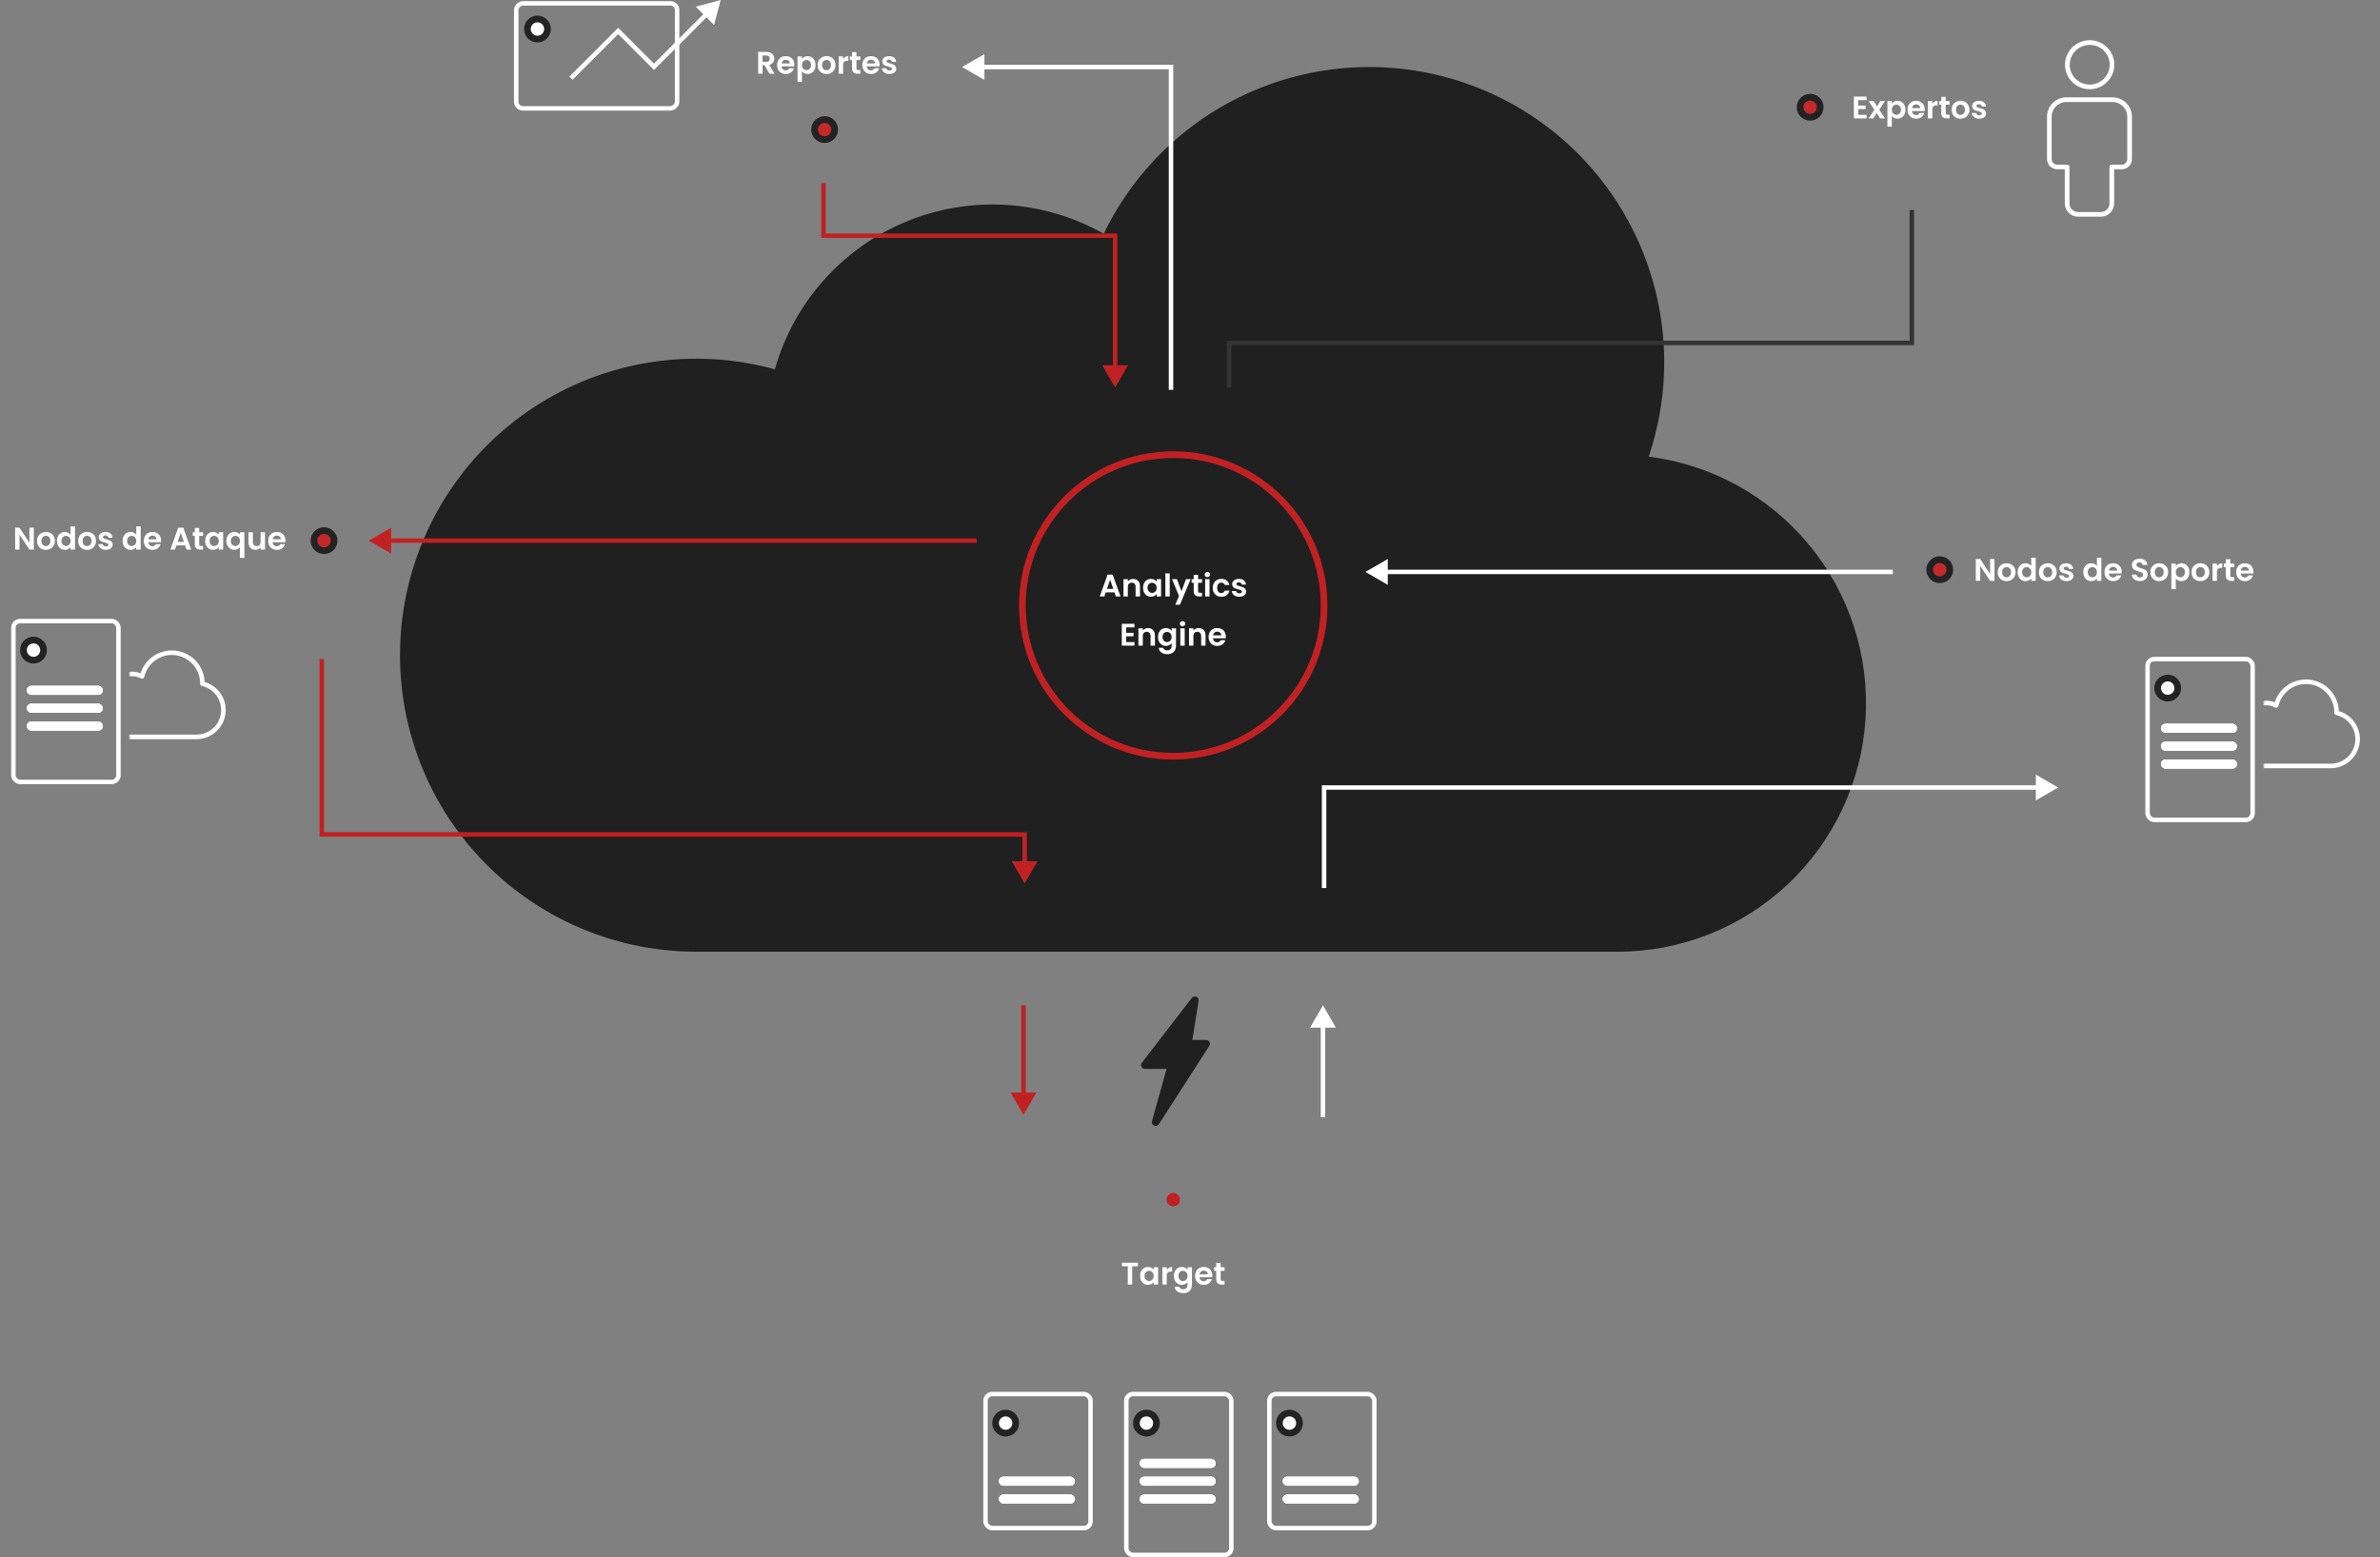 <svg width="1065" height="697" viewBox="0 0 1065 697" fill="none" xmlns="http://www.w3.org/2000/svg">
<rect x="0" y="0" width="1065" height="697" fill="#808080" stroke="none"/>
<circle cx="145" cy="242" r="4.5" fill="#C6292B" stroke="#232323" stroke-width="3"/>
<circle cx="15" cy="291" r="4.5" fill="white" stroke="#232323" stroke-width="3"/>
<circle cx="240.5" cy="13" r="4.5" fill="white" stroke="#232323" stroke-width="3"/>
<circle cx="970" cy="308" r="4.5" fill="white" stroke="#232323" stroke-width="3"/>
<circle cx="513" cy="637" r="4.5" fill="white" stroke="#232323" stroke-width="3"/>
<circle cx="577" cy="637" r="4.5" fill="white" stroke="#232323" stroke-width="3"/>
<circle cx="450" cy="637" r="4.5" fill="white" stroke="#232323" stroke-width="3"/>
<circle cx="868" cy="255" r="4.5" fill="#C6292B" stroke="#232323" stroke-width="3"/>
<circle cx="810" cy="48" r="4.5" fill="#C6292B" stroke="#232323" stroke-width="3"/>
<path d="M737.755 204.397C748.501 172.547 746.715 137.793 732.76 107.216C718.805 76.638 693.731 52.535 662.645 39.818C631.558 27.101 596.799 26.725 565.445 38.767C534.092 50.809 508.503 74.363 493.892 104.632C480.547 97.085 465.664 92.671 450.366 91.725C435.069 90.778 419.756 93.323 405.585 99.167C391.413 105.011 378.753 114.002 368.56 125.46C358.367 136.919 350.908 150.546 346.746 165.313C328.514 160.292 309.421 159.233 290.747 162.207C272.073 165.181 254.251 172.12 238.476 182.557C222.701 192.994 209.339 206.689 199.287 222.722C189.235 238.754 182.724 256.754 180.193 275.513C177.662 294.271 179.168 313.355 184.611 331.483C190.054 349.611 199.308 366.364 211.751 380.617C224.194 394.87 239.539 406.294 256.755 414.121C273.971 421.949 292.661 425.999 311.57 426H723.862C752.131 426.005 779.339 415.225 799.946 395.853C820.554 376.481 833.011 349.975 834.782 321.731C836.552 293.487 827.503 265.63 809.477 243.831C791.451 222.031 765.803 207.93 737.755 204.397Z" fill="#202020"/>
<circle cx="369" cy="58" r="4.5" fill="#C6292B" stroke="#232323" stroke-width="3"/>
<path d="M344.315 33L342.159 29.192H341.235V33H339.275V23.228H342.943C343.699 23.228 344.343 23.363 344.875 23.634C345.407 23.895 345.803 24.255 346.065 24.712C346.335 25.16 346.471 25.664 346.471 26.224C346.471 26.868 346.284 27.451 345.911 27.974C345.537 28.487 344.982 28.842 344.245 29.038L346.583 33H344.315ZM341.235 27.722H342.873C343.405 27.722 343.801 27.596 344.063 27.344C344.324 27.083 344.455 26.723 344.455 26.266C344.455 25.818 344.324 25.473 344.063 25.23C343.801 24.978 343.405 24.852 342.873 24.852H341.235V27.722ZM355.453 28.954C355.453 29.234 355.435 29.486 355.397 29.71H349.727C349.774 30.27 349.97 30.709 350.315 31.026C350.661 31.343 351.085 31.502 351.589 31.502C352.317 31.502 352.835 31.189 353.143 30.564H355.257C355.033 31.311 354.604 31.927 353.969 32.412C353.335 32.888 352.555 33.126 351.631 33.126C350.885 33.126 350.213 32.963 349.615 32.636C349.027 32.3 348.565 31.829 348.229 31.222C347.903 30.615 347.739 29.915 347.739 29.122C347.739 28.319 347.903 27.615 348.229 27.008C348.556 26.401 349.013 25.935 349.601 25.608C350.189 25.281 350.866 25.118 351.631 25.118C352.369 25.118 353.027 25.277 353.605 25.594C354.193 25.911 354.646 26.364 354.963 26.952C355.29 27.531 355.453 28.198 355.453 28.954ZM353.423 28.394C353.414 27.89 353.232 27.489 352.877 27.19C352.523 26.882 352.089 26.728 351.575 26.728C351.09 26.728 350.679 26.877 350.343 27.176C350.017 27.465 349.816 27.871 349.741 28.394H353.423ZM358.844 26.364C359.096 26.009 359.441 25.715 359.88 25.482C360.328 25.239 360.837 25.118 361.406 25.118C362.069 25.118 362.666 25.281 363.198 25.608C363.739 25.935 364.164 26.401 364.472 27.008C364.789 27.605 364.948 28.301 364.948 29.094C364.948 29.887 364.789 30.592 364.472 31.208C364.164 31.815 363.739 32.286 363.198 32.622C362.666 32.958 362.069 33.126 361.406 33.126C360.837 33.126 360.333 33.009 359.894 32.776C359.465 32.543 359.115 32.249 358.844 31.894V36.696H356.884V25.244H358.844V26.364ZM362.946 29.094C362.946 28.627 362.848 28.226 362.652 27.89C362.465 27.545 362.213 27.283 361.896 27.106C361.588 26.929 361.252 26.84 360.888 26.84C360.533 26.84 360.197 26.933 359.88 27.12C359.572 27.297 359.32 27.559 359.124 27.904C358.937 28.249 358.844 28.655 358.844 29.122C358.844 29.589 358.937 29.995 359.124 30.34C359.32 30.685 359.572 30.951 359.88 31.138C360.197 31.315 360.533 31.404 360.888 31.404C361.252 31.404 361.588 31.311 361.896 31.124C362.213 30.937 362.465 30.671 362.652 30.326C362.848 29.981 362.946 29.57 362.946 29.094ZM369.816 33.126C369.07 33.126 368.398 32.963 367.8 32.636C367.203 32.3 366.732 31.829 366.386 31.222C366.05 30.615 365.882 29.915 365.882 29.122C365.882 28.329 366.055 27.629 366.4 27.022C366.755 26.415 367.236 25.949 367.842 25.622C368.449 25.286 369.126 25.118 369.872 25.118C370.619 25.118 371.296 25.286 371.902 25.622C372.509 25.949 372.985 26.415 373.33 27.022C373.685 27.629 373.862 28.329 373.862 29.122C373.862 29.915 373.68 30.615 373.316 31.222C372.962 31.829 372.476 32.3 371.86 32.636C371.254 32.963 370.572 33.126 369.816 33.126ZM369.816 31.418C370.171 31.418 370.502 31.334 370.81 31.166C371.128 30.989 371.38 30.727 371.566 30.382C371.753 30.037 371.846 29.617 371.846 29.122C371.846 28.385 371.65 27.82 371.258 27.428C370.876 27.027 370.404 26.826 369.844 26.826C369.284 26.826 368.813 27.027 368.43 27.428C368.057 27.82 367.87 28.385 367.87 29.122C367.87 29.859 368.052 30.429 368.416 30.83C368.79 31.222 369.256 31.418 369.816 31.418ZM377.26 26.448C377.512 26.037 377.839 25.715 378.24 25.482C378.651 25.249 379.117 25.132 379.64 25.132V27.19H379.122C378.506 27.19 378.039 27.335 377.722 27.624C377.414 27.913 377.26 28.417 377.26 29.136V33H375.3V25.244H377.26V26.448ZM383.242 26.854V30.606C383.242 30.867 383.303 31.059 383.424 31.18C383.555 31.292 383.769 31.348 384.068 31.348H384.978V33H383.746C382.094 33 381.268 32.197 381.268 30.592V26.854H380.344V25.244H381.268V23.326H383.242V25.244H384.978V26.854H383.242ZM393.598 28.954C393.598 29.234 393.579 29.486 393.542 29.71H387.872C387.919 30.27 388.115 30.709 388.46 31.026C388.805 31.343 389.23 31.502 389.734 31.502C390.462 31.502 390.98 31.189 391.288 30.564H393.402C393.178 31.311 392.749 31.927 392.114 32.412C391.479 32.888 390.7 33.126 389.776 33.126C389.029 33.126 388.357 32.963 387.76 32.636C387.172 32.3 386.71 31.829 386.374 31.222C386.047 30.615 385.884 29.915 385.884 29.122C385.884 28.319 386.047 27.615 386.374 27.008C386.701 26.401 387.158 25.935 387.746 25.608C388.334 25.281 389.011 25.118 389.776 25.118C390.513 25.118 391.171 25.277 391.75 25.594C392.338 25.911 392.791 26.364 393.108 26.952C393.435 27.531 393.598 28.198 393.598 28.954ZM391.568 28.394C391.559 27.89 391.377 27.489 391.022 27.19C390.667 26.882 390.233 26.728 389.72 26.728C389.235 26.728 388.824 26.877 388.488 27.176C388.161 27.465 387.961 27.871 387.886 28.394H391.568ZM397.997 33.126C397.362 33.126 396.793 33.014 396.289 32.79C395.785 32.557 395.383 32.244 395.085 31.852C394.795 31.46 394.637 31.026 394.609 30.55H396.583C396.62 30.849 396.765 31.096 397.017 31.292C397.278 31.488 397.6 31.586 397.983 31.586C398.356 31.586 398.645 31.511 398.851 31.362C399.065 31.213 399.173 31.021 399.173 30.788C399.173 30.536 399.042 30.349 398.781 30.228C398.529 30.097 398.123 29.957 397.562 29.808C396.984 29.668 396.508 29.523 396.135 29.374C395.771 29.225 395.453 28.996 395.183 28.688C394.921 28.38 394.791 27.965 394.791 27.442C394.791 27.013 394.912 26.621 395.155 26.266C395.407 25.911 395.761 25.631 396.219 25.426C396.685 25.221 397.231 25.118 397.857 25.118C398.781 25.118 399.518 25.351 400.069 25.818C400.619 26.275 400.923 26.896 400.979 27.68H399.103C399.075 27.372 398.944 27.129 398.711 26.952C398.487 26.765 398.183 26.672 397.801 26.672C397.446 26.672 397.171 26.737 396.975 26.868C396.788 26.999 396.695 27.181 396.695 27.414C396.695 27.675 396.825 27.876 397.087 28.016C397.348 28.147 397.754 28.282 398.305 28.422C398.865 28.562 399.327 28.707 399.691 28.856C400.055 29.005 400.367 29.239 400.629 29.556C400.899 29.864 401.039 30.275 401.049 30.788C401.049 31.236 400.923 31.637 400.671 31.992C400.428 32.347 400.073 32.627 399.607 32.832C399.149 33.028 398.613 33.126 397.997 33.126Z" fill="white"/>
<path d="M509.223 565.228V566.81H506.619V575H504.659V566.81H502.055V565.228H509.223ZM510.149 571.094C510.149 570.31 510.303 569.615 510.611 569.008C510.929 568.401 511.354 567.935 511.886 567.608C512.427 567.281 513.029 567.118 513.692 567.118C514.27 567.118 514.774 567.235 515.204 567.468C515.642 567.701 515.992 567.995 516.254 568.35V567.244H518.228V575H516.254V573.866C516.002 574.23 515.652 574.533 515.204 574.776C514.765 575.009 514.256 575.126 513.678 575.126C513.024 575.126 512.427 574.958 511.886 574.622C511.354 574.286 510.929 573.815 510.611 573.208C510.303 572.592 510.149 571.887 510.149 571.094ZM516.254 571.122C516.254 570.646 516.16 570.24 515.974 569.904C515.787 569.559 515.535 569.297 515.218 569.12C514.9 568.933 514.56 568.84 514.196 568.84C513.832 568.84 513.496 568.929 513.188 569.106C512.88 569.283 512.628 569.545 512.432 569.89C512.245 570.226 512.152 570.627 512.152 571.094C512.152 571.561 512.245 571.971 512.432 572.326C512.628 572.671 512.88 572.937 513.188 573.124C513.505 573.311 513.841 573.404 514.196 573.404C514.56 573.404 514.9 573.315 515.218 573.138C515.535 572.951 515.787 572.69 515.974 572.354C516.16 572.009 516.254 571.598 516.254 571.122ZM522.102 568.448C522.354 568.037 522.68 567.715 523.082 567.482C523.492 567.249 523.959 567.132 524.482 567.132V569.19H523.964C523.348 569.19 522.881 569.335 522.564 569.624C522.256 569.913 522.102 570.417 522.102 571.136V575H520.142V567.244H522.102V568.448ZM528.84 567.118C529.419 567.118 529.927 567.235 530.366 567.468C530.805 567.692 531.15 567.986 531.402 568.35V567.244H533.376V575.056C533.376 575.775 533.231 576.414 532.942 576.974C532.653 577.543 532.219 577.991 531.64 578.318C531.061 578.654 530.361 578.822 529.54 578.822C528.439 578.822 527.533 578.565 526.824 578.052C526.124 577.539 525.727 576.839 525.634 575.952H527.58C527.683 576.307 527.902 576.587 528.238 576.792C528.583 577.007 528.999 577.114 529.484 577.114C530.053 577.114 530.515 576.941 530.87 576.596C531.225 576.26 531.402 575.747 531.402 575.056V573.852C531.15 574.216 530.8 574.519 530.352 574.762C529.913 575.005 529.409 575.126 528.84 575.126C528.187 575.126 527.589 574.958 527.048 574.622C526.507 574.286 526.077 573.815 525.76 573.208C525.452 572.592 525.298 571.887 525.298 571.094C525.298 570.31 525.452 569.615 525.76 569.008C526.077 568.401 526.502 567.935 527.034 567.608C527.575 567.281 528.177 567.118 528.84 567.118ZM531.402 571.122C531.402 570.646 531.309 570.24 531.122 569.904C530.935 569.559 530.683 569.297 530.366 569.12C530.049 568.933 529.708 568.84 529.344 568.84C528.98 568.84 528.644 568.929 528.336 569.106C528.028 569.283 527.776 569.545 527.58 569.89C527.393 570.226 527.3 570.627 527.3 571.094C527.3 571.561 527.393 571.971 527.58 572.326C527.776 572.671 528.028 572.937 528.336 573.124C528.653 573.311 528.989 573.404 529.344 573.404C529.708 573.404 530.049 573.315 530.366 573.138C530.683 572.951 530.935 572.69 531.122 572.354C531.309 572.009 531.402 571.598 531.402 571.122ZM542.5 570.954C542.5 571.234 542.482 571.486 542.444 571.71H536.774C536.821 572.27 537.017 572.709 537.362 573.026C537.708 573.343 538.132 573.502 538.636 573.502C539.364 573.502 539.882 573.189 540.19 572.564H542.304C542.08 573.311 541.651 573.927 541.016 574.412C540.382 574.888 539.602 575.126 538.678 575.126C537.932 575.126 537.26 574.963 536.662 574.636C536.074 574.3 535.612 573.829 535.276 573.222C534.95 572.615 534.786 571.915 534.786 571.122C534.786 570.319 534.95 569.615 535.276 569.008C535.603 568.401 536.06 567.935 536.648 567.608C537.236 567.281 537.913 567.118 538.678 567.118C539.416 567.118 540.074 567.277 540.652 567.594C541.24 567.911 541.693 568.364 542.01 568.952C542.337 569.531 542.5 570.198 542.5 570.954ZM540.47 570.394C540.461 569.89 540.279 569.489 539.924 569.19C539.57 568.882 539.136 568.728 538.622 568.728C538.137 568.728 537.726 568.877 537.39 569.176C537.064 569.465 536.863 569.871 536.788 570.394H540.47ZM546.213 568.854V572.606C546.213 572.867 546.274 573.059 546.395 573.18C546.526 573.292 546.74 573.348 547.039 573.348H547.949V575H546.717C545.065 575 544.239 574.197 544.239 572.592V568.854H543.315V567.244H544.239V565.326H546.213V567.244H547.949V568.854H546.213Z" fill="white"/>
<path d="M15.129 246H13.169L8.731 239.294V246H6.771V236.214H8.731L13.169 242.934V236.214H15.129V246ZM20.51 246.126C19.763 246.126 19.091 245.963 18.494 245.636C17.896 245.3 17.425 244.829 17.08 244.222C16.744 243.615 16.576 242.915 16.576 242.122C16.576 241.329 16.748 240.629 17.094 240.022C17.448 239.415 17.929 238.949 18.536 238.622C19.142 238.286 19.819 238.118 20.566 238.118C21.312 238.118 21.989 238.286 22.596 238.622C23.202 238.949 23.678 239.415 24.024 240.022C24.378 240.629 24.556 241.329 24.556 242.122C24.556 242.915 24.374 243.615 24.01 244.222C23.655 244.829 23.17 245.3 22.554 245.636C21.947 245.963 21.266 246.126 20.51 246.126ZM20.51 244.418C20.864 244.418 21.196 244.334 21.504 244.166C21.821 243.989 22.073 243.727 22.26 243.382C22.446 243.037 22.54 242.617 22.54 242.122C22.54 241.385 22.344 240.82 21.952 240.428C21.569 240.027 21.098 239.826 20.538 239.826C19.978 239.826 19.506 240.027 19.124 240.428C18.75 240.82 18.564 241.385 18.564 242.122C18.564 242.859 18.746 243.429 19.11 243.83C19.483 244.222 19.95 244.418 20.51 244.418ZM25.489 242.094C25.489 241.31 25.643 240.615 25.951 240.008C26.269 239.401 26.698 238.935 27.239 238.608C27.781 238.281 28.383 238.118 29.045 238.118C29.549 238.118 30.03 238.23 30.487 238.454C30.945 238.669 31.309 238.958 31.579 239.322V235.64H33.567V246H31.579V244.852C31.337 245.235 30.996 245.543 30.557 245.776C30.119 246.009 29.61 246.126 29.031 246.126C28.378 246.126 27.781 245.958 27.239 245.622C26.698 245.286 26.269 244.815 25.951 244.208C25.643 243.592 25.489 242.887 25.489 242.094ZM31.593 242.122C31.593 241.646 31.5 241.24 31.313 240.904C31.127 240.559 30.875 240.297 30.557 240.12C30.24 239.933 29.899 239.84 29.535 239.84C29.171 239.84 28.835 239.929 28.527 240.106C28.219 240.283 27.967 240.545 27.771 240.89C27.585 241.226 27.491 241.627 27.491 242.094C27.491 242.561 27.585 242.971 27.771 243.326C27.967 243.671 28.219 243.937 28.527 244.124C28.845 244.311 29.181 244.404 29.535 244.404C29.899 244.404 30.24 244.315 30.557 244.138C30.875 243.951 31.127 243.69 31.313 243.354C31.5 243.009 31.593 242.598 31.593 242.122ZM38.926 246.126C38.179 246.126 37.507 245.963 36.91 245.636C36.312 245.3 35.841 244.829 35.496 244.222C35.16 243.615 34.992 242.915 34.992 242.122C34.992 241.329 35.164 240.629 35.51 240.022C35.864 239.415 36.345 238.949 36.952 238.622C37.558 238.286 38.235 238.118 38.982 238.118C39.728 238.118 40.405 238.286 41.012 238.622C41.618 238.949 42.094 239.415 42.44 240.022C42.794 240.629 42.972 241.329 42.972 242.122C42.972 242.915 42.79 243.615 42.426 244.222C42.071 244.829 41.586 245.3 40.97 245.636C40.363 245.963 39.682 246.126 38.926 246.126ZM38.926 244.418C39.28 244.418 39.612 244.334 39.92 244.166C40.237 243.989 40.489 243.727 40.676 243.382C40.862 243.037 40.956 242.617 40.956 242.122C40.956 241.385 40.76 240.82 40.368 240.428C39.985 240.027 39.514 239.826 38.954 239.826C38.394 239.826 37.922 240.027 37.54 240.428C37.166 240.82 36.98 241.385 36.98 242.122C36.98 242.859 37.162 243.429 37.526 243.83C37.899 244.222 38.366 244.418 38.926 244.418ZM47.377 246.126C46.743 246.126 46.173 246.014 45.669 245.79C45.165 245.557 44.764 245.244 44.465 244.852C44.176 244.46 44.017 244.026 43.989 243.55H45.963C46.001 243.849 46.145 244.096 46.397 244.292C46.659 244.488 46.981 244.586 47.363 244.586C47.737 244.586 48.026 244.511 48.231 244.362C48.446 244.213 48.553 244.021 48.553 243.788C48.553 243.536 48.423 243.349 48.161 243.228C47.909 243.097 47.503 242.957 46.943 242.808C46.365 242.668 45.889 242.523 45.515 242.374C45.151 242.225 44.834 241.996 44.563 241.688C44.302 241.38 44.171 240.965 44.171 240.442C44.171 240.013 44.293 239.621 44.535 239.266C44.787 238.911 45.142 238.631 45.599 238.426C46.066 238.221 46.612 238.118 47.237 238.118C48.161 238.118 48.899 238.351 49.449 238.818C50 239.275 50.303 239.896 50.359 240.68H48.483C48.455 240.372 48.325 240.129 48.091 239.952C47.867 239.765 47.564 239.672 47.181 239.672C46.827 239.672 46.551 239.737 46.355 239.868C46.169 239.999 46.075 240.181 46.075 240.414C46.075 240.675 46.206 240.876 46.467 241.016C46.729 241.147 47.135 241.282 47.685 241.422C48.245 241.562 48.707 241.707 49.071 241.856C49.435 242.005 49.748 242.239 50.009 242.556C50.28 242.864 50.42 243.275 50.429 243.788C50.429 244.236 50.303 244.637 50.051 244.992C49.809 245.347 49.454 245.627 48.987 245.832C48.53 246.028 47.993 246.126 47.377 246.126ZM54.87 242.094C54.87 241.31 55.024 240.615 55.332 240.008C55.65 239.401 56.079 238.935 56.62 238.608C57.161 238.281 57.764 238.118 58.426 238.118C58.93 238.118 59.411 238.23 59.868 238.454C60.325 238.669 60.69 238.958 60.96 239.322V235.64H62.948V246H60.96V244.852C60.718 245.235 60.377 245.543 59.938 245.776C59.499 246.009 58.991 246.126 58.412 246.126C57.759 246.126 57.161 245.958 56.62 245.622C56.079 245.286 55.65 244.815 55.332 244.208C55.024 243.592 54.87 242.887 54.87 242.094ZM60.974 242.122C60.974 241.646 60.881 241.24 60.694 240.904C60.508 240.559 60.255 240.297 59.938 240.12C59.621 239.933 59.28 239.84 58.916 239.84C58.552 239.84 58.216 239.929 57.908 240.106C57.6 240.283 57.348 240.545 57.152 240.89C56.965 241.226 56.872 241.627 56.872 242.094C56.872 242.561 56.965 242.971 57.152 243.326C57.348 243.671 57.6 243.937 57.908 244.124C58.225 244.311 58.562 244.404 58.916 244.404C59.28 244.404 59.621 244.315 59.938 244.138C60.255 243.951 60.508 243.69 60.694 243.354C60.881 243.009 60.974 242.598 60.974 242.122ZM72.073 241.954C72.073 242.234 72.054 242.486 72.016 242.71H66.347C66.393 243.27 66.589 243.709 66.934 244.026C67.28 244.343 67.704 244.502 68.209 244.502C68.936 244.502 69.454 244.189 69.763 243.564H71.876C71.653 244.311 71.223 244.927 70.588 245.412C69.954 245.888 69.174 246.126 68.251 246.126C67.504 246.126 66.832 245.963 66.234 245.636C65.647 245.3 65.184 244.829 64.849 244.222C64.522 243.615 64.359 242.915 64.359 242.122C64.359 241.319 64.522 240.615 64.849 240.008C65.175 239.401 65.632 238.935 66.221 238.608C66.808 238.281 67.485 238.118 68.251 238.118C68.988 238.118 69.646 238.277 70.225 238.594C70.812 238.911 71.265 239.364 71.582 239.952C71.909 240.531 72.073 241.198 72.073 241.954ZM70.043 241.394C70.033 240.89 69.851 240.489 69.496 240.19C69.142 239.882 68.708 239.728 68.195 239.728C67.709 239.728 67.299 239.877 66.963 240.176C66.636 240.465 66.435 240.871 66.361 241.394H70.043ZM82.831 244.138H78.939L78.295 246H76.237L79.751 236.214H82.033L85.547 246H83.475L82.831 244.138ZM82.299 242.57L80.885 238.482L79.471 242.57H82.299ZM89.142 239.854V243.606C89.142 243.867 89.203 244.059 89.325 244.18C89.455 244.292 89.67 244.348 89.969 244.348H90.879V246H89.647C87.995 246 87.168 245.197 87.168 243.592V239.854H86.245V238.244H87.168V236.326H89.142V238.244H90.879V239.854H89.142ZM91.784 242.094C91.784 241.31 91.938 240.615 92.246 240.008C92.564 239.401 92.988 238.935 93.52 238.608C94.062 238.281 94.664 238.118 95.326 238.118C95.905 238.118 96.409 238.235 96.838 238.468C97.277 238.701 97.627 238.995 97.888 239.35V238.244H99.862V246H97.888V244.866C97.636 245.23 97.286 245.533 96.838 245.776C96.4 246.009 95.891 246.126 95.312 246.126C94.659 246.126 94.062 245.958 93.52 245.622C92.988 245.286 92.564 244.815 92.246 244.208C91.938 243.592 91.784 242.887 91.784 242.094ZM97.888 242.122C97.888 241.646 97.795 241.24 97.608 240.904C97.422 240.559 97.17 240.297 96.852 240.12C96.535 239.933 96.194 239.84 95.83 239.84C95.466 239.84 95.13 239.929 94.822 240.106C94.514 240.283 94.262 240.545 94.066 240.89C93.88 241.226 93.786 241.627 93.786 242.094C93.786 242.561 93.88 242.971 94.066 243.326C94.262 243.671 94.514 243.937 94.822 244.124C95.14 244.311 95.476 244.404 95.83 244.404C96.194 244.404 96.535 244.315 96.852 244.138C97.17 243.951 97.422 243.69 97.608 243.354C97.795 243.009 97.888 242.598 97.888 242.122ZM101.273 242.108C101.273 241.333 101.431 240.647 101.749 240.05C102.075 239.443 102.514 238.972 103.065 238.636C103.615 238.3 104.222 238.132 104.885 238.132C105.435 238.132 105.921 238.239 106.341 238.454C106.77 238.659 107.115 238.925 107.377 239.252V238.244H109.351V249.696H107.377V244.936C107.115 245.272 106.765 245.552 106.327 245.776C105.888 246 105.393 246.112 104.843 246.112C104.189 246.112 103.587 245.944 103.037 245.608C102.495 245.263 102.066 244.787 101.749 244.18C101.431 243.573 101.273 242.883 101.273 242.108ZM107.377 242.122C107.377 241.646 107.279 241.235 107.083 240.89C106.887 240.545 106.63 240.283 106.313 240.106C106.005 239.929 105.673 239.84 105.319 239.84C104.973 239.84 104.642 239.929 104.325 240.106C104.017 240.283 103.765 240.545 103.569 240.89C103.373 241.226 103.275 241.632 103.275 242.108C103.275 242.584 103.373 242.999 103.569 243.354C103.765 243.699 104.017 243.961 104.325 244.138C104.642 244.315 104.973 244.404 105.319 244.404C105.673 244.404 106.005 244.315 106.313 244.138C106.63 243.961 106.887 243.699 107.083 243.354C107.279 243.009 107.377 242.598 107.377 242.122ZM118.587 238.244V246H116.613V245.02C116.361 245.356 116.029 245.622 115.619 245.818C115.217 246.005 114.779 246.098 114.303 246.098C113.696 246.098 113.159 245.972 112.693 245.72C112.226 245.459 111.857 245.081 111.587 244.586C111.325 244.082 111.195 243.485 111.195 242.794V238.244H113.155V242.514C113.155 243.13 113.309 243.606 113.617 243.942C113.925 244.269 114.345 244.432 114.877 244.432C115.418 244.432 115.843 244.269 116.151 243.942C116.459 243.606 116.613 243.13 116.613 242.514V238.244H118.587ZM127.731 241.954C127.731 242.234 127.712 242.486 127.675 242.71H122.005C122.051 243.27 122.247 243.709 122.593 244.026C122.938 244.343 123.363 244.502 123.867 244.502C124.595 244.502 125.113 244.189 125.421 243.564H127.535C127.311 244.311 126.881 244.927 126.247 245.412C125.612 245.888 124.833 246.126 123.909 246.126C123.162 246.126 122.49 245.963 121.893 245.636C121.305 245.3 120.843 244.829 120.507 244.222C120.18 243.615 120.017 242.915 120.017 242.122C120.017 241.319 120.18 240.615 120.507 240.008C120.833 239.401 121.291 238.935 121.879 238.608C122.467 238.281 123.143 238.118 123.909 238.118C124.646 238.118 125.304 238.277 125.883 238.594C126.471 238.911 126.923 239.364 127.241 239.952C127.567 240.531 127.731 241.198 127.731 241.954ZM125.701 241.394C125.691 240.89 125.509 240.489 125.155 240.19C124.8 239.882 124.366 239.728 123.853 239.728C123.367 239.728 122.957 239.877 122.621 240.176C122.294 240.465 122.093 240.871 122.019 241.394H125.701Z" fill="white"/>
<path d="M892.488 260H890.528L886.09 253.294V260H884.13V250.214H886.09L890.528 256.934V250.214H892.488V260ZM897.869 260.126C897.122 260.126 896.45 259.963 895.853 259.636C895.256 259.3 894.784 258.829 894.439 258.222C894.103 257.615 893.935 256.915 893.935 256.122C893.935 255.329 894.108 254.629 894.453 254.022C894.808 253.415 895.288 252.949 895.895 252.622C896.502 252.286 897.178 252.118 897.925 252.118C898.672 252.118 899.348 252.286 899.955 252.622C900.562 252.949 901.038 253.415 901.383 254.022C901.738 254.629 901.915 255.329 901.915 256.122C901.915 256.915 901.733 257.615 901.369 258.222C901.014 258.829 900.529 259.3 899.913 259.636C899.306 259.963 898.625 260.126 897.869 260.126ZM897.869 258.418C898.224 258.418 898.555 258.334 898.863 258.166C899.18 257.989 899.432 257.727 899.619 257.382C899.806 257.037 899.899 256.617 899.899 256.122C899.899 255.385 899.703 254.82 899.311 254.428C898.928 254.027 898.457 253.826 897.897 253.826C897.337 253.826 896.866 254.027 896.483 254.428C896.11 254.82 895.923 255.385 895.923 256.122C895.923 256.859 896.105 257.429 896.469 257.83C896.842 258.222 897.309 258.418 897.869 258.418ZM902.849 256.094C902.849 255.31 903.003 254.615 903.311 254.008C903.628 253.401 904.057 252.935 904.599 252.608C905.14 252.281 905.742 252.118 906.405 252.118C906.909 252.118 907.389 252.23 907.847 252.454C908.304 252.669 908.668 252.958 908.939 253.322V249.64H910.927V260H908.939V258.852C908.696 259.235 908.355 259.543 907.917 259.776C907.478 260.009 906.969 260.126 906.391 260.126C905.737 260.126 905.14 259.958 904.599 259.622C904.057 259.286 903.628 258.815 903.311 258.208C903.003 257.592 902.849 256.887 902.849 256.094ZM908.953 256.122C908.953 255.646 908.859 255.24 908.673 254.904C908.486 254.559 908.234 254.297 907.917 254.12C907.599 253.933 907.259 253.84 906.895 253.84C906.531 253.84 906.195 253.929 905.887 254.106C905.579 254.283 905.327 254.545 905.131 254.89C904.944 255.226 904.851 255.627 904.851 256.094C904.851 256.561 904.944 256.971 905.131 257.326C905.327 257.671 905.579 257.937 905.887 258.124C906.204 258.311 906.54 258.404 906.895 258.404C907.259 258.404 907.599 258.315 907.917 258.138C908.234 257.951 908.486 257.69 908.673 257.354C908.859 257.009 908.953 256.598 908.953 256.122ZM916.285 260.126C915.538 260.126 914.866 259.963 914.269 259.636C913.672 259.3 913.2 258.829 912.855 258.222C912.519 257.615 912.351 256.915 912.351 256.122C912.351 255.329 912.524 254.629 912.869 254.022C913.224 253.415 913.704 252.949 914.311 252.622C914.918 252.286 915.594 252.118 916.341 252.118C917.088 252.118 917.764 252.286 918.371 252.622C918.978 252.949 919.454 253.415 919.799 254.022C920.154 254.629 920.331 255.329 920.331 256.122C920.331 256.915 920.149 257.615 919.785 258.222C919.43 258.829 918.945 259.3 918.329 259.636C917.722 259.963 917.041 260.126 916.285 260.126ZM916.285 258.418C916.64 258.418 916.971 258.334 917.279 258.166C917.596 257.989 917.848 257.727 918.035 257.382C918.222 257.037 918.315 256.617 918.315 256.122C918.315 255.385 918.119 254.82 917.727 254.428C917.344 254.027 916.873 253.826 916.313 253.826C915.753 253.826 915.282 254.027 914.899 254.428C914.526 254.82 914.339 255.385 914.339 256.122C914.339 256.859 914.521 257.429 914.885 257.83C915.258 258.222 915.725 258.418 916.285 258.418ZM924.737 260.126C924.102 260.126 923.533 260.014 923.029 259.79C922.525 259.557 922.123 259.244 921.825 258.852C921.535 258.46 921.377 258.026 921.349 257.55H923.323C923.36 257.849 923.505 258.096 923.757 258.292C924.018 258.488 924.34 258.586 924.723 258.586C925.096 258.586 925.385 258.511 925.591 258.362C925.805 258.213 925.913 258.021 925.913 257.788C925.913 257.536 925.782 257.349 925.521 257.228C925.269 257.097 924.863 256.957 924.303 256.808C923.724 256.668 923.248 256.523 922.875 256.374C922.511 256.225 922.193 255.996 921.923 255.688C921.661 255.38 921.531 254.965 921.531 254.442C921.531 254.013 921.652 253.621 921.895 253.266C922.147 252.911 922.501 252.631 922.959 252.426C923.425 252.221 923.971 252.118 924.597 252.118C925.521 252.118 926.258 252.351 926.809 252.818C927.359 253.275 927.663 253.896 927.719 254.68H925.843C925.815 254.372 925.684 254.129 925.451 253.952C925.227 253.765 924.923 253.672 924.541 253.672C924.186 253.672 923.911 253.737 923.715 253.868C923.528 253.999 923.435 254.181 923.435 254.414C923.435 254.675 923.565 254.876 923.827 255.016C924.088 255.147 924.494 255.282 925.045 255.422C925.605 255.562 926.067 255.707 926.431 255.856C926.795 256.005 927.107 256.239 927.369 256.556C927.639 256.864 927.779 257.275 927.789 257.788C927.789 258.236 927.663 258.637 927.411 258.992C927.168 259.347 926.813 259.627 926.347 259.832C925.889 260.028 925.353 260.126 924.737 260.126ZM932.23 256.094C932.23 255.31 932.384 254.615 932.692 254.008C933.009 253.401 933.438 252.935 933.98 252.608C934.521 252.281 935.123 252.118 935.786 252.118C936.29 252.118 936.77 252.23 937.228 252.454C937.685 252.669 938.049 252.958 938.32 253.322V249.64H940.308V260H938.32V258.852C938.077 259.235 937.736 259.543 937.298 259.776C936.859 260.009 936.35 260.126 935.772 260.126C935.118 260.126 934.521 259.958 933.98 259.622C933.438 259.286 933.009 258.815 932.692 258.208C932.384 257.592 932.23 256.887 932.23 256.094ZM938.334 256.122C938.334 255.646 938.24 255.24 938.054 254.904C937.867 254.559 937.615 254.297 937.298 254.12C936.98 253.933 936.64 253.84 936.276 253.84C935.912 253.84 935.576 253.929 935.268 254.106C934.96 254.283 934.708 254.545 934.512 254.89C934.325 255.226 934.232 255.627 934.232 256.094C934.232 256.561 934.325 256.971 934.512 257.326C934.708 257.671 934.96 257.937 935.268 258.124C935.585 258.311 935.921 258.404 936.276 258.404C936.64 258.404 936.98 258.315 937.298 258.138C937.615 257.951 937.867 257.69 938.054 257.354C938.24 257.009 938.334 256.598 938.334 256.122ZM949.432 255.954C949.432 256.234 949.413 256.486 949.376 256.71H943.706C943.753 257.27 943.949 257.709 944.294 258.026C944.639 258.343 945.064 258.502 945.568 258.502C946.296 258.502 946.814 258.189 947.122 257.564H949.236C949.012 258.311 948.583 258.927 947.948 259.412C947.313 259.888 946.534 260.126 945.61 260.126C944.863 260.126 944.191 259.963 943.594 259.636C943.006 259.3 942.544 258.829 942.208 258.222C941.881 257.615 941.718 256.915 941.718 256.122C941.718 255.319 941.881 254.615 942.208 254.008C942.535 253.401 942.992 252.935 943.58 252.608C944.168 252.281 944.845 252.118 945.61 252.118C946.347 252.118 947.005 252.277 947.584 252.594C948.172 252.911 948.625 253.364 948.942 253.952C949.269 254.531 949.432 255.198 949.432 255.954ZM947.402 255.394C947.393 254.89 947.211 254.489 946.856 254.19C946.501 253.882 946.067 253.728 945.554 253.728C945.069 253.728 944.658 253.877 944.322 254.176C943.995 254.465 943.795 254.871 943.72 255.394H947.402ZM957.572 260.098C956.891 260.098 956.275 259.981 955.724 259.748C955.183 259.515 954.754 259.179 954.436 258.74C954.119 258.301 953.956 257.783 953.946 257.186H956.046C956.074 257.587 956.214 257.905 956.466 258.138C956.728 258.371 957.082 258.488 957.53 258.488C957.988 258.488 958.347 258.381 958.608 258.166C958.87 257.942 959 257.653 959 257.298C959 257.009 958.912 256.771 958.734 256.584C958.557 256.397 958.333 256.253 958.062 256.15C957.801 256.038 957.437 255.917 956.97 255.786C956.336 255.599 955.818 255.417 955.416 255.24C955.024 255.053 954.684 254.778 954.394 254.414C954.114 254.041 953.974 253.546 953.974 252.93C953.974 252.351 954.119 251.847 954.408 251.418C954.698 250.989 955.104 250.662 955.626 250.438C956.149 250.205 956.746 250.088 957.418 250.088C958.426 250.088 959.243 250.335 959.868 250.83C960.503 251.315 960.853 251.997 960.918 252.874H958.762C958.744 252.538 958.599 252.263 958.328 252.048C958.067 251.824 957.717 251.712 957.278 251.712C956.896 251.712 956.588 251.81 956.354 252.006C956.13 252.202 956.018 252.487 956.018 252.86C956.018 253.121 956.102 253.341 956.27 253.518C956.448 253.686 956.662 253.826 956.914 253.938C957.176 254.041 957.54 254.162 958.006 254.302C958.641 254.489 959.159 254.675 959.56 254.862C959.962 255.049 960.307 255.329 960.596 255.702C960.886 256.075 961.03 256.565 961.03 257.172C961.03 257.695 960.895 258.18 960.624 258.628C960.354 259.076 959.957 259.435 959.434 259.706C958.912 259.967 958.291 260.098 957.572 260.098ZM966.174 260.126C965.427 260.126 964.755 259.963 964.158 259.636C963.56 259.3 963.089 258.829 962.744 258.222C962.408 257.615 962.24 256.915 962.24 256.122C962.24 255.329 962.412 254.629 962.758 254.022C963.112 253.415 963.593 252.949 964.2 252.622C964.806 252.286 965.483 252.118 966.23 252.118C966.976 252.118 967.653 252.286 968.26 252.622C968.866 252.949 969.342 253.415 969.688 254.022C970.042 254.629 970.22 255.329 970.22 256.122C970.22 256.915 970.038 257.615 969.674 258.222C969.319 258.829 968.834 259.3 968.218 259.636C967.611 259.963 966.93 260.126 966.174 260.126ZM966.174 258.418C966.528 258.418 966.86 258.334 967.168 258.166C967.485 257.989 967.737 257.727 967.924 257.382C968.11 257.037 968.204 256.617 968.204 256.122C968.204 255.385 968.008 254.82 967.616 254.428C967.233 254.027 966.762 253.826 966.202 253.826C965.642 253.826 965.17 254.027 964.788 254.428C964.414 254.82 964.228 255.385 964.228 256.122C964.228 256.859 964.41 257.429 964.774 257.83C965.147 258.222 965.614 258.418 966.174 258.418ZM973.617 253.364C973.869 253.009 974.215 252.715 974.653 252.482C975.101 252.239 975.61 252.118 976.179 252.118C976.842 252.118 977.439 252.281 977.971 252.608C978.513 252.935 978.937 253.401 979.245 254.008C979.563 254.605 979.721 255.301 979.721 256.094C979.721 256.887 979.563 257.592 979.245 258.208C978.937 258.815 978.513 259.286 977.971 259.622C977.439 259.958 976.842 260.126 976.179 260.126C975.61 260.126 975.106 260.009 974.667 259.776C974.238 259.543 973.888 259.249 973.617 258.894V263.696H971.657V252.244H973.617V253.364ZM977.719 256.094C977.719 255.627 977.621 255.226 977.425 254.89C977.239 254.545 976.987 254.283 976.669 254.106C976.361 253.929 976.025 253.84 975.661 253.84C975.307 253.84 974.971 253.933 974.653 254.12C974.345 254.297 974.093 254.559 973.897 254.904C973.711 255.249 973.617 255.655 973.617 256.122C973.617 256.589 973.711 256.995 973.897 257.34C974.093 257.685 974.345 257.951 974.653 258.138C974.971 258.315 975.307 258.404 975.661 258.404C976.025 258.404 976.361 258.311 976.669 258.124C976.987 257.937 977.239 257.671 977.425 257.326C977.621 256.981 977.719 256.57 977.719 256.094ZM984.59 260.126C983.843 260.126 983.171 259.963 982.574 259.636C981.976 259.3 981.505 258.829 981.16 258.222C980.824 257.615 980.656 256.915 980.656 256.122C980.656 255.329 980.828 254.629 981.174 254.022C981.528 253.415 982.009 252.949 982.616 252.622C983.222 252.286 983.899 252.118 984.646 252.118C985.392 252.118 986.069 252.286 986.676 252.622C987.282 252.949 987.758 253.415 988.104 254.022C988.458 254.629 988.636 255.329 988.636 256.122C988.636 256.915 988.454 257.615 988.09 258.222C987.735 258.829 987.25 259.3 986.634 259.636C986.027 259.963 985.346 260.126 984.59 260.126ZM984.59 258.418C984.944 258.418 985.276 258.334 985.584 258.166C985.901 257.989 986.153 257.727 986.34 257.382C986.526 257.037 986.62 256.617 986.62 256.122C986.62 255.385 986.424 254.82 986.032 254.428C985.649 254.027 985.178 253.826 984.618 253.826C984.058 253.826 983.586 254.027 983.204 254.428C982.83 254.82 982.644 255.385 982.644 256.122C982.644 256.859 982.826 257.429 983.19 257.83C983.563 258.222 984.03 258.418 984.59 258.418ZM992.033 253.448C992.285 253.037 992.612 252.715 993.013 252.482C993.424 252.249 993.891 252.132 994.413 252.132V254.19H993.895C993.279 254.19 992.813 254.335 992.495 254.624C992.187 254.913 992.033 255.417 992.033 256.136V260H990.073V252.244H992.033V253.448ZM998.016 253.854V257.606C998.016 257.867 998.076 258.059 998.198 258.18C998.328 258.292 998.543 258.348 998.842 258.348H999.752V260H998.52C996.868 260 996.042 259.197 996.042 257.592V253.854H995.118V252.244H996.042V250.326H998.016V252.244H999.752V253.854H998.016ZM1008.37 255.954C1008.37 256.234 1008.35 256.486 1008.32 256.71H1002.65C1002.69 257.27 1002.89 257.709 1003.23 258.026C1003.58 258.343 1004 258.502 1004.51 258.502C1005.24 258.502 1005.75 258.189 1006.06 257.564H1008.18C1007.95 258.311 1007.52 258.927 1006.89 259.412C1006.25 259.888 1005.47 260.126 1004.55 260.126C1003.8 260.126 1003.13 259.963 1002.53 259.636C1001.95 259.3 1001.48 258.829 1001.15 258.222C1000.82 257.615 1000.66 256.915 1000.66 256.122C1000.66 255.319 1000.82 254.615 1001.15 254.008C1001.47 253.401 1001.93 252.935 1002.52 252.608C1003.11 252.281 1003.78 252.118 1004.55 252.118C1005.29 252.118 1005.94 252.277 1006.52 252.594C1007.11 252.911 1007.56 253.364 1007.88 253.952C1008.21 254.531 1008.37 255.198 1008.37 255.954ZM1006.34 255.394C1006.33 254.89 1006.15 254.489 1005.8 254.19C1005.44 253.882 1005.01 253.728 1004.49 253.728C1004.01 253.728 1003.6 253.877 1003.26 254.176C1002.93 254.465 1002.73 254.871 1002.66 255.394H1006.34Z" fill="white"/>
<path d="M831.533 44.81V47.26H834.823V48.814H831.533V51.404H835.243V53H829.573V43.214H835.243V44.81H831.533ZM841.309 53L839.713 50.592L838.299 53H836.199L838.733 49.108L836.171 45.244H838.383L839.965 47.638L841.393 45.244H843.493L840.945 49.108L843.521 53H841.309ZM846.545 46.364C846.797 46.009 847.142 45.715 847.581 45.482C848.029 45.239 848.538 45.118 849.107 45.118C849.77 45.118 850.367 45.281 850.899 45.608C851.44 45.935 851.865 46.401 852.173 47.008C852.49 47.605 852.649 48.301 852.649 49.094C852.649 49.887 852.49 50.592 852.173 51.208C851.865 51.815 851.44 52.286 850.899 52.622C850.367 52.958 849.77 53.126 849.107 53.126C848.538 53.126 848.034 53.009 847.595 52.776C847.166 52.543 846.816 52.249 846.545 51.894V56.696H844.585V45.244H846.545V46.364ZM850.647 49.094C850.647 48.627 850.549 48.226 850.353 47.89C850.166 47.545 849.914 47.283 849.597 47.106C849.289 46.929 848.953 46.84 848.589 46.84C848.234 46.84 847.898 46.933 847.581 47.12C847.273 47.297 847.021 47.559 846.825 47.904C846.638 48.249 846.545 48.655 846.545 49.122C846.545 49.589 846.638 49.995 846.825 50.34C847.021 50.685 847.273 50.951 847.581 51.138C847.898 51.315 848.234 51.404 848.589 51.404C848.953 51.404 849.289 51.311 849.597 51.124C849.914 50.937 850.166 50.671 850.353 50.326C850.549 49.981 850.647 49.57 850.647 49.094ZM861.283 48.954C861.283 49.234 861.265 49.486 861.227 49.71H855.557C855.604 50.27 855.8 50.709 856.145 51.026C856.491 51.343 856.915 51.502 857.419 51.502C858.147 51.502 858.665 51.189 858.973 50.564H861.087C860.863 51.311 860.434 51.927 859.799 52.412C859.165 52.888 858.385 53.126 857.461 53.126C856.715 53.126 856.043 52.963 855.445 52.636C854.857 52.3 854.395 51.829 854.059 51.222C853.733 50.615 853.569 49.915 853.569 49.122C853.569 48.319 853.733 47.615 854.059 47.008C854.386 46.401 854.843 45.935 855.431 45.608C856.019 45.281 856.696 45.118 857.461 45.118C858.199 45.118 858.857 45.277 859.435 45.594C860.023 45.911 860.476 46.364 860.793 46.952C861.12 47.531 861.283 48.198 861.283 48.954ZM859.253 48.394C859.244 47.89 859.062 47.489 858.707 47.19C858.353 46.882 857.919 46.728 857.405 46.728C856.92 46.728 856.509 46.877 856.173 47.176C855.847 47.465 855.646 47.871 855.571 48.394H859.253ZM864.674 46.448C864.926 46.037 865.253 45.715 865.654 45.482C866.065 45.249 866.531 45.132 867.054 45.132V47.19H866.536C865.92 47.19 865.453 47.335 865.136 47.624C864.828 47.913 864.674 48.417 864.674 49.136V53H862.714V45.244H864.674V46.448ZM870.656 46.854V50.606C870.656 50.867 870.717 51.059 870.838 51.18C870.969 51.292 871.184 51.348 871.482 51.348H872.392V53H871.16C869.508 53 868.682 52.197 868.682 50.592V46.854H867.758V45.244H868.682V43.326H870.656V45.244H872.392V46.854H870.656ZM877.246 53.126C876.499 53.126 875.827 52.963 875.23 52.636C874.633 52.3 874.161 51.829 873.816 51.222C873.48 50.615 873.312 49.915 873.312 49.122C873.312 48.329 873.485 47.629 873.83 47.022C874.185 46.415 874.665 45.949 875.272 45.622C875.879 45.286 876.555 45.118 877.302 45.118C878.049 45.118 878.725 45.286 879.332 45.622C879.939 45.949 880.415 46.415 880.76 47.022C881.115 47.629 881.292 48.329 881.292 49.122C881.292 49.915 881.11 50.615 880.746 51.222C880.391 51.829 879.906 52.3 879.29 52.636C878.683 52.963 878.002 53.126 877.246 53.126ZM877.246 51.418C877.601 51.418 877.932 51.334 878.24 51.166C878.557 50.989 878.809 50.727 878.996 50.382C879.183 50.037 879.276 49.617 879.276 49.122C879.276 48.385 879.08 47.82 878.688 47.428C878.305 47.027 877.834 46.826 877.274 46.826C876.714 46.826 876.243 47.027 875.86 47.428C875.487 47.82 875.3 48.385 875.3 49.122C875.3 49.859 875.482 50.429 875.846 50.83C876.219 51.222 876.686 51.418 877.246 51.418ZM885.698 53.126C885.063 53.126 884.494 53.014 883.99 52.79C883.486 52.557 883.084 52.244 882.786 51.852C882.496 51.46 882.338 51.026 882.31 50.55H884.284C884.321 50.849 884.466 51.096 884.718 51.292C884.979 51.488 885.301 51.586 885.684 51.586C886.057 51.586 886.346 51.511 886.552 51.362C886.766 51.213 886.874 51.021 886.874 50.788C886.874 50.536 886.743 50.349 886.482 50.228C886.23 50.097 885.824 49.957 885.264 49.808C884.685 49.668 884.209 49.523 883.836 49.374C883.472 49.225 883.154 48.996 882.884 48.688C882.622 48.38 882.492 47.965 882.492 47.442C882.492 47.013 882.613 46.621 882.856 46.266C883.108 45.911 883.462 45.631 883.92 45.426C884.386 45.221 884.932 45.118 885.558 45.118C886.482 45.118 887.219 45.351 887.77 45.818C888.32 46.275 888.624 46.896 888.68 47.68H886.804C886.776 47.372 886.645 47.129 886.412 46.952C886.188 46.765 885.884 46.672 885.502 46.672C885.147 46.672 884.872 46.737 884.676 46.868C884.489 46.999 884.396 47.181 884.396 47.414C884.396 47.675 884.526 47.876 884.788 48.016C885.049 48.147 885.455 48.282 886.006 48.422C886.566 48.562 887.028 48.707 887.392 48.856C887.756 49.005 888.068 49.239 888.33 49.556C888.6 49.864 888.74 50.275 888.75 50.788C888.75 51.236 888.624 51.637 888.372 51.992C888.129 52.347 887.774 52.627 887.308 52.832C886.85 53.028 886.314 53.126 885.698 53.126Z" fill="white"/>
<circle cx="525" cy="271" r="67.5" fill="#202020" stroke="#C12123" stroke-width="3"/>
<circle cx="525" cy="537" r="3" fill="#C12123"/>
<path d="M591 499L591 500L593 500L593 499L591 499ZM592 450L586.226 460L597.774 460L592 450ZM593 499L593 459L591 459L591 499L593 499Z" fill="white"/>
<path d="M458 499L463.774 489L452.226 489L458 499ZM459 490L459 450L457 450L457 490L459 490Z" fill="#C12123"/>
<path d="M541.204 466.397C540.906 465.851 540.334 465.511 539.712 465.511H533.547L536.351 447.968C536.474 447.2 536.06 446.448 535.346 446.14C534.634 445.832 533.801 446.047 533.327 446.662L510.947 475.707C510.552 476.22 510.483 476.913 510.768 477.494C511.054 478.076 511.646 478.444 512.293 478.444H522.014L515.493 501.845C515.267 502.654 515.667 503.507 516.434 503.851C516.659 503.952 516.895 504 517.129 504C517.692 504 518.237 503.719 518.559 503.22L541.141 468.13C541.478 467.608 541.502 466.943 541.204 466.397Z" fill="#202020"/>
<rect x="6" y="278" width="47" height="72" rx="3" stroke="white" stroke-width="2"/>
<rect x="303" y="1.5" width="47" height="72" rx="3" transform="rotate(90 303 1.5)" stroke="white" stroke-width="2"/>
<path d="M276.62 13.854L277.327 13.148L276.62 12.439L275.912 13.148L276.62 13.854ZM292.641 29.896L291.934 30.602L292.641 31.311L293.349 30.602L292.641 29.896ZM322.5 0L311.348 2.996L319.518 11.155L322.5 0ZM256.208 35.707L277.327 14.561L275.912 13.148L254.792 34.293L256.208 35.707ZM275.912 14.561L291.934 30.602L293.349 29.189L277.327 13.148L275.912 14.561ZM293.349 30.602L316.848 7.075L315.432 5.661L291.934 29.189L293.349 30.602Z" fill="white"/>
<rect x="961" y="295" width="47" height="72" rx="3" stroke="white" stroke-width="2"/>
<rect x="504" y="624" width="47" height="72" rx="3" stroke="white" stroke-width="2"/>
<rect x="568" y="624" width="47" height="60" rx="3" stroke="white" stroke-width="2"/>
<rect x="441" y="624" width="47" height="60" rx="3" stroke="white" stroke-width="2"/>
<rect x="12" y="307" width="34" height="4" rx="2" fill="white"/>
<rect x="12" y="307" width="34" height="4" rx="2" fill="white"/>
<rect x="12" y="307" width="34" height="4" rx="2" fill="white"/>
<rect x="967" y="324" width="34" height="4" rx="2" fill="white"/>
<rect x="967" y="324" width="34" height="4" rx="2" fill="white"/>
<rect x="967" y="324" width="34" height="4" rx="2" fill="white"/>
<rect x="510" y="653" width="34" height="4" rx="2" fill="white"/>
<rect x="510" y="653" width="34" height="4" rx="2" fill="white"/>
<rect x="510" y="653" width="34" height="4" rx="2" fill="white"/>
<rect x="12" y="315" width="34" height="4" rx="2" fill="white"/>
<rect x="12" y="315" width="34" height="4" rx="2" fill="white"/>
<rect x="12" y="315" width="34" height="4" rx="2" fill="white"/>
<rect x="967" y="332" width="34" height="4" rx="2" fill="white"/>
<rect x="967" y="332" width="34" height="4" rx="2" fill="white"/>
<rect x="967" y="332" width="34" height="4" rx="2" fill="white"/>
<rect x="510" y="661" width="34" height="4" rx="2" fill="white"/>
<rect x="510" y="661" width="34" height="4" rx="2" fill="white"/>
<rect x="510" y="661" width="34" height="4" rx="2" fill="white"/>
<rect x="574" y="661" width="34" height="4" rx="2" fill="white"/>
<rect x="574" y="661" width="34" height="4" rx="2" fill="white"/>
<rect x="574" y="661" width="34" height="4" rx="2" fill="white"/>
<rect x="447" y="661" width="34" height="4" rx="2" fill="white"/>
<rect x="447" y="661" width="34" height="4" rx="2" fill="white"/>
<rect x="447" y="661" width="34" height="4" rx="2" fill="white"/>
<rect x="12" y="323" width="34" height="4" rx="2" fill="white"/>
<rect x="12" y="323" width="34" height="4" rx="2" fill="white"/>
<rect x="12" y="323" width="34" height="4" rx="2" fill="white"/>
<rect x="967" y="340" width="34" height="4" rx="2" fill="white"/>
<rect x="967" y="340" width="34" height="4" rx="2" fill="white"/>
<rect x="967" y="340" width="34" height="4" rx="2" fill="white"/>
<rect x="510" y="669" width="34" height="4" rx="2" fill="white"/>
<rect x="510" y="669" width="34" height="4" rx="2" fill="white"/>
<rect x="510" y="669" width="34" height="4" rx="2" fill="white"/>
<rect x="574" y="669" width="34" height="4" rx="2" fill="white"/>
<rect x="574" y="669" width="34" height="4" rx="2" fill="white"/>
<rect x="574" y="669" width="34" height="4" rx="2" fill="white"/>
<rect x="447" y="669" width="34" height="4" rx="2" fill="white"/>
<rect x="447" y="669" width="34" height="4" rx="2" fill="white"/>
<rect x="447" y="669" width="34" height="4" rx="2" fill="white"/>
<path d="M498.701 265.138H494.809L494.165 267H492.107L495.621 257.214H497.903L501.417 267H499.345L498.701 265.138ZM498.169 263.57L496.755 259.482L495.341 263.57H498.169ZM507.029 259.132C507.953 259.132 508.699 259.426 509.269 260.014C509.838 260.593 510.123 261.405 510.123 262.45V267H508.163V262.716C508.163 262.1 508.009 261.629 507.701 261.302C507.393 260.966 506.973 260.798 506.441 260.798C505.899 260.798 505.47 260.966 505.153 261.302C504.845 261.629 504.691 262.1 504.691 262.716V267H502.731V259.244H504.691V260.21C504.952 259.874 505.283 259.613 505.685 259.426C506.095 259.23 506.543 259.132 507.029 259.132ZM511.483 263.094C511.483 262.31 511.637 261.615 511.945 261.008C512.262 260.401 512.687 259.935 513.219 259.608C513.76 259.281 514.362 259.118 515.025 259.118C515.603 259.118 516.107 259.235 516.537 259.468C516.975 259.701 517.325 259.995 517.587 260.35V259.244H519.561V267H517.587V265.866C517.335 266.23 516.985 266.533 516.537 266.776C516.098 267.009 515.589 267.126 515.011 267.126C514.357 267.126 513.76 266.958 513.219 266.622C512.687 266.286 512.262 265.815 511.945 265.208C511.637 264.592 511.483 263.887 511.483 263.094ZM517.587 263.122C517.587 262.646 517.493 262.24 517.307 261.904C517.12 261.559 516.868 261.297 516.551 261.12C516.233 260.933 515.893 260.84 515.529 260.84C515.165 260.84 514.829 260.929 514.521 261.106C514.213 261.283 513.961 261.545 513.765 261.89C513.578 262.226 513.485 262.627 513.485 263.094C513.485 263.561 513.578 263.971 513.765 264.326C513.961 264.671 514.213 264.937 514.521 265.124C514.838 265.311 515.174 265.404 515.529 265.404C515.893 265.404 516.233 265.315 516.551 265.138C516.868 264.951 517.12 264.69 517.307 264.354C517.493 264.009 517.587 263.598 517.587 263.122ZM523.435 256.64V267H521.475V256.64H523.435ZM532.791 259.244L527.989 270.668H525.903L527.583 266.804L524.475 259.244H526.673L528.675 264.662L530.705 259.244H532.791ZM536.13 260.854V264.606C536.13 264.867 536.191 265.059 536.312 265.18C536.443 265.292 536.657 265.348 536.956 265.348H537.866V267H536.634C534.982 267 534.156 266.197 534.156 264.592V260.854H533.232V259.244H534.156V257.326H536.13V259.244H537.866V260.854H536.13ZM540.27 258.32C539.924 258.32 539.635 258.213 539.402 257.998C539.178 257.774 539.066 257.499 539.066 257.172C539.066 256.845 539.178 256.575 539.402 256.36C539.635 256.136 539.924 256.024 540.27 256.024C540.615 256.024 540.9 256.136 541.124 256.36C541.357 256.575 541.474 256.845 541.474 257.172C541.474 257.499 541.357 257.774 541.124 257.998C540.9 258.213 540.615 258.32 540.27 258.32ZM541.236 259.244V267H539.276V259.244H541.236ZM542.668 263.122C542.668 262.319 542.831 261.619 543.158 261.022C543.485 260.415 543.937 259.949 544.516 259.622C545.095 259.286 545.757 259.118 546.504 259.118C547.465 259.118 548.259 259.361 548.884 259.846C549.519 260.322 549.943 260.994 550.158 261.862H548.044C547.932 261.526 547.741 261.265 547.47 261.078C547.209 260.882 546.882 260.784 546.49 260.784C545.93 260.784 545.487 260.989 545.16 261.4C544.833 261.801 544.67 262.375 544.67 263.122C544.67 263.859 544.833 264.433 545.16 264.844C545.487 265.245 545.93 265.446 546.49 265.446C547.283 265.446 547.801 265.091 548.044 264.382H550.158C549.943 265.222 549.519 265.889 548.884 266.384C548.249 266.879 547.456 267.126 546.504 267.126C545.757 267.126 545.095 266.963 544.516 266.636C543.937 266.3 543.485 265.833 543.158 265.236C542.831 264.629 542.668 263.925 542.668 263.122ZM554.562 267.126C553.927 267.126 553.358 267.014 552.854 266.79C552.35 266.557 551.949 266.244 551.65 265.852C551.361 265.46 551.202 265.026 551.174 264.55H553.148C553.185 264.849 553.33 265.096 553.582 265.292C553.843 265.488 554.165 265.586 554.548 265.586C554.921 265.586 555.211 265.511 555.416 265.362C555.631 265.213 555.738 265.021 555.738 264.788C555.738 264.536 555.607 264.349 555.346 264.228C555.094 264.097 554.688 263.957 554.128 263.808C553.549 263.668 553.073 263.523 552.7 263.374C552.336 263.225 552.019 262.996 551.748 262.688C551.487 262.38 551.356 261.965 551.356 261.442C551.356 261.013 551.477 260.621 551.72 260.266C551.972 259.911 552.327 259.631 552.784 259.426C553.251 259.221 553.797 259.118 554.422 259.118C555.346 259.118 556.083 259.351 556.634 259.818C557.185 260.275 557.488 260.896 557.544 261.68H555.668C555.64 261.372 555.509 261.129 555.276 260.952C555.052 260.765 554.749 260.672 554.366 260.672C554.011 260.672 553.736 260.737 553.54 260.868C553.353 260.999 553.26 261.181 553.26 261.414C553.26 261.675 553.391 261.876 553.652 262.016C553.913 262.147 554.319 262.282 554.87 262.422C555.43 262.562 555.892 262.707 556.256 262.856C556.62 263.005 556.933 263.239 557.194 263.556C557.465 263.864 557.605 264.275 557.614 264.788C557.614 265.236 557.488 265.637 557.236 265.992C556.993 266.347 556.639 266.627 556.172 266.832C555.715 267.028 555.178 267.126 554.562 267.126ZM503.932 280.81V283.26H507.222V284.814H503.932V287.404H507.642V289H501.972V279.214H507.642V280.81H503.932ZM513.721 281.132C514.645 281.132 515.392 281.426 515.961 282.014C516.53 282.593 516.815 283.405 516.815 284.45V289H514.855V284.716C514.855 284.1 514.701 283.629 514.393 283.302C514.085 282.966 513.665 282.798 513.133 282.798C512.592 282.798 512.162 282.966 511.845 283.302C511.537 283.629 511.383 284.1 511.383 284.716V289H509.423V281.244H511.383V282.21C511.644 281.874 511.976 281.613 512.377 281.426C512.788 281.23 513.236 281.132 513.721 281.132ZM521.717 281.118C522.296 281.118 522.804 281.235 523.243 281.468C523.682 281.692 524.027 281.986 524.279 282.35V281.244H526.253V289.056C526.253 289.775 526.108 290.414 525.819 290.974C525.53 291.543 525.096 291.991 524.517 292.318C523.938 292.654 523.238 292.822 522.417 292.822C521.316 292.822 520.41 292.565 519.701 292.052C519.001 291.539 518.604 290.839 518.511 289.952H520.457C520.56 290.307 520.779 290.587 521.115 290.792C521.46 291.007 521.876 291.114 522.361 291.114C522.93 291.114 523.392 290.941 523.747 290.596C524.102 290.26 524.279 289.747 524.279 289.056V287.852C524.027 288.216 523.677 288.519 523.229 288.762C522.79 289.005 522.286 289.126 521.717 289.126C521.064 289.126 520.466 288.958 519.925 288.622C519.384 288.286 518.954 287.815 518.637 287.208C518.329 286.592 518.175 285.887 518.175 285.094C518.175 284.31 518.329 283.615 518.637 283.008C518.954 282.401 519.379 281.935 519.911 281.608C520.452 281.281 521.054 281.118 521.717 281.118ZM524.279 285.122C524.279 284.646 524.186 284.24 523.999 283.904C523.812 283.559 523.56 283.297 523.243 283.12C522.926 282.933 522.585 282.84 522.221 282.84C521.857 282.84 521.521 282.929 521.213 283.106C520.905 283.283 520.653 283.545 520.457 283.89C520.27 284.226 520.177 284.627 520.177 285.094C520.177 285.561 520.27 285.971 520.457 286.326C520.653 286.671 520.905 286.937 521.213 287.124C521.53 287.311 521.866 287.404 522.221 287.404C522.585 287.404 522.926 287.315 523.243 287.138C523.56 286.951 523.812 286.69 523.999 286.354C524.186 286.009 524.279 285.598 524.279 285.122ZM529.161 280.32C528.816 280.32 528.527 280.213 528.293 279.998C528.069 279.774 527.957 279.499 527.957 279.172C527.957 278.845 528.069 278.575 528.293 278.36C528.527 278.136 528.816 278.024 529.161 278.024C529.507 278.024 529.791 278.136 530.015 278.36C530.249 278.575 530.365 278.845 530.365 279.172C530.365 279.499 530.249 279.774 530.015 279.998C529.791 280.213 529.507 280.32 529.161 280.32ZM530.127 281.244V289H528.167V281.244H530.127ZM536.362 281.132C537.286 281.132 538.032 281.426 538.602 282.014C539.171 282.593 539.456 283.405 539.456 284.45V289H537.496V284.716C537.496 284.1 537.342 283.629 537.034 283.302C536.726 282.966 536.306 282.798 535.774 282.798C535.232 282.798 534.803 282.966 534.486 283.302C534.178 283.629 534.024 284.1 534.024 284.716V289H532.064V281.244H534.024V282.21C534.285 281.874 534.616 281.613 535.018 281.426C535.428 281.23 535.876 281.132 536.362 281.132ZM548.53 284.954C548.53 285.234 548.511 285.486 548.474 285.71H542.804C542.85 286.27 543.046 286.709 543.392 287.026C543.737 287.343 544.162 287.502 544.666 287.502C545.394 287.502 545.912 287.189 546.22 286.564H548.334C548.11 287.311 547.68 287.927 547.046 288.412C546.411 288.888 545.632 289.126 544.708 289.126C543.961 289.126 543.289 288.963 542.692 288.636C542.104 288.3 541.642 287.829 541.306 287.222C540.979 286.615 540.816 285.915 540.816 285.122C540.816 284.319 540.979 283.615 541.306 283.008C541.632 282.401 542.09 281.935 542.678 281.608C543.266 281.281 543.942 281.118 544.708 281.118C545.445 281.118 546.103 281.277 546.682 281.594C547.27 281.911 547.722 282.364 548.04 282.952C548.366 283.531 548.53 284.198 548.53 284.954ZM546.5 284.394C546.49 283.89 546.308 283.489 545.954 283.19C545.599 282.882 545.165 282.728 544.652 282.728C544.166 282.728 543.756 282.877 543.42 283.176C543.093 283.465 542.892 283.871 542.818 284.394H546.5Z" fill="white"/>
<mask id="mask0_305_2" style="mask-type:alpha" maskUnits="userSpaceOnUse" x="1013" y="287" width="52" height="75">
<rect x="1013" y="287" width="52" height="75" fill="#C4C4C4"/>
</mask>
<g mask="url(#mask0_305_2)">
<path d="M1053.08 322.595C1051.41 320.528 1049.12 319.016 1046.58 318.281C1046.29 310.435 1039.81 304.141 1031.9 304.141C1028.54 304.141 1025.27 305.3 1022.66 307.403C1020.43 309.209 1018.77 311.645 1017.9 314.358C1016.73 313.89 1015.47 313.646 1014.2 313.646C1008.74 313.646 1004.29 318.071 1004.25 323.526C1000.48 325.235 998 329.042 998 333.22C998 339.086 1002.77 343.859 1008.64 343.859H1042.96C1050.15 343.859 1056 338.007 1056 330.814C1056 327.828 1054.96 324.909 1053.08 322.595ZM1042.96 341.826H1008.64C1003.89 341.826 1000.03 337.965 1000.03 333.22C1000.03 329.639 1002.29 326.396 1005.64 325.15C1006.07 324.993 1006.33 324.578 1006.31 324.13C1006.29 323.924 1006.29 323.754 1006.29 323.598C1006.29 319.231 1009.84 315.679 1014.2 315.679C1015.55 315.679 1016.89 316.027 1018.06 316.684C1018.34 316.841 1018.68 316.856 1018.97 316.726C1019.26 316.595 1019.48 316.335 1019.55 316.022C1020.17 313.269 1021.73 310.77 1023.94 308.984C1026.18 307.172 1029.01 306.175 1031.9 306.175C1038.88 306.175 1044.56 311.854 1044.56 318.835C1044.56 318.895 1044.55 318.955 1044.55 319.015L1044.55 319.055C1044.54 319.538 1044.88 319.96 1045.35 320.065C1047.76 320.598 1049.94 321.952 1051.51 323.877C1053.09 325.83 1053.97 328.293 1053.97 330.814C1053.97 336.886 1049.03 341.826 1042.96 341.826Z" fill="white"/>
</g>
<mask id="mask1_305_2" style="mask-type:alpha" maskUnits="userSpaceOnUse" x="58" y="274" width="52" height="75">
<rect x="58" y="274" width="52" height="75" fill="#C4C4C4"/>
</mask>
<g mask="url(#mask1_305_2)">
<path d="M98.085 309.595C96.405 307.528 94.117 306.016 91.578 305.281C91.286 297.435 84.811 291.141 76.895 291.141C73.544 291.141 70.265 292.3 67.664 294.403C65.43 296.209 63.768 298.645 62.898 301.358C61.727 300.89 60.471 300.646 59.203 300.646C53.74 300.646 49.291 305.071 49.252 310.526C45.484 312.235 43 316.042 43 320.22C43 326.086 47.773 330.859 53.639 330.859H87.956C95.148 330.859 101 325.007 101 317.814C101 314.828 99.965 311.909 98.085 309.595ZM87.956 328.826H53.639C48.894 328.826 45.033 324.965 45.033 320.22C45.033 316.639 47.288 313.396 50.645 312.15C51.066 311.993 51.335 311.578 51.305 311.13C51.291 310.924 51.285 310.754 51.285 310.598C51.285 306.231 54.837 302.679 59.203 302.679C60.553 302.679 61.887 303.027 63.061 303.684C63.341 303.841 63.678 303.856 63.971 303.726C64.264 303.595 64.478 303.335 64.549 303.022C65.173 300.269 66.734 297.77 68.942 295.984C71.183 294.172 74.007 293.175 76.895 293.175C83.876 293.175 89.555 298.854 89.555 305.835C89.555 305.895 89.554 305.955 89.553 306.015L89.552 306.055C89.544 306.538 89.877 306.96 90.349 307.065C92.756 307.598 94.942 308.952 96.507 310.877C98.093 312.83 98.967 315.293 98.967 317.814C98.967 323.886 94.027 328.826 87.956 328.826Z" fill="white"/>
</g>
<path d="M942.883 21.205C940.801 19.135 938.031 18 935.092 18C928.997 18 924.043 22.924 924.043 28.966C924.043 35.008 928.997 39.932 935.075 39.932C938.031 39.932 940.801 38.797 942.883 36.711C944.966 34.641 946.107 31.887 946.107 28.95C946.107 26.012 944.966 23.291 942.883 21.205ZM941.406 35.259C939.71 36.945 937.476 37.863 935.092 37.863C930.155 37.863 926.159 33.873 926.159 28.983C926.159 24.092 930.172 20.103 935.092 20.103C937.476 20.103 939.727 21.021 941.423 22.707C943.119 24.393 944.042 26.613 944.042 29C944.025 31.353 943.102 33.573 941.406 35.259Z" fill="white"/>
<path d="M946.041 91.075V75.802H949.399C951.935 75.802 954 73.749 954 71.229V52.2C954 47.46 950.104 43.588 945.319 43.571H924.665C919.896 43.588 916 47.443 916 52.2V71.212C916 73.732 918.065 75.785 920.601 75.785H923.959V91.075C923.959 94.329 926.629 97 929.92 97H940.08C943.354 97 946.041 94.329 946.041 91.075ZM943.942 74.75V91.075C943.942 93.194 942.212 94.913 940.08 94.913H929.92C927.788 94.913 926.058 93.194 926.058 91.075V74.75C926.058 74.183 925.588 73.716 925.017 73.716H920.601C919.224 73.716 918.099 72.597 918.082 71.212V52.2C918.082 48.595 921.038 45.674 924.665 45.657H945.319C948.946 45.657 951.884 48.595 951.901 52.2V71.212C951.901 72.581 950.776 73.699 949.382 73.716H944.983C944.412 73.716 943.942 74.183 943.942 74.75Z" fill="white"/>
<path d="M592.5 352.5V351.5H591.5V352.5H592.5ZM921 352.5L911 346.726V358.274L921 352.5ZM593.5 397.5V352.5H591.5V397.5H593.5ZM592.5 353.5H912V351.5H592.5V353.5Z" fill="white"/>
<path d="M611 256L621 261.774V250.226L611 256ZM847 255H620V257H847V255Z" fill="white"/>
<path d="M165 242L175 247.774V236.226L165 242ZM437 241H174V243H437V241Z" fill="#C12123"/>
<path d="M144 373.5H143V374.5H144V373.5ZM458.5 373.5H459.5V372.5H458.5V373.5ZM458.5 395.5L464.273 385.5H452.727L458.5 395.5ZM143 295V373.5H145V295H143ZM144 374.5H458.5V372.5H144V374.5ZM457.5 373.5V386.5H459.5V373.5H457.5Z" fill="#C12123"/>
<path d="M524 30H525V29H524V30ZM430.5 30L440.5 35.773V24.227L430.5 30ZM525 174.5V30H523V174.5H525ZM524 29H439.5V31H524V29Z" fill="white"/>
<path d="M368.5 105.5H367.5V106.5H368.5V105.5ZM499 105.5H500V104.5H499V105.5ZM499 173.5L504.773 163.5H493.226L499 173.5ZM367.5 82V105.5H369.5V82H367.5ZM368.5 106.5H499V104.5H368.5V106.5ZM498 105.5V164.5H500V105.5H498Z" fill="#C12123"/>
<path d="M855.5 94V153.5H550V173.5" stroke="#343333" stroke-width="2"/>
</svg>
